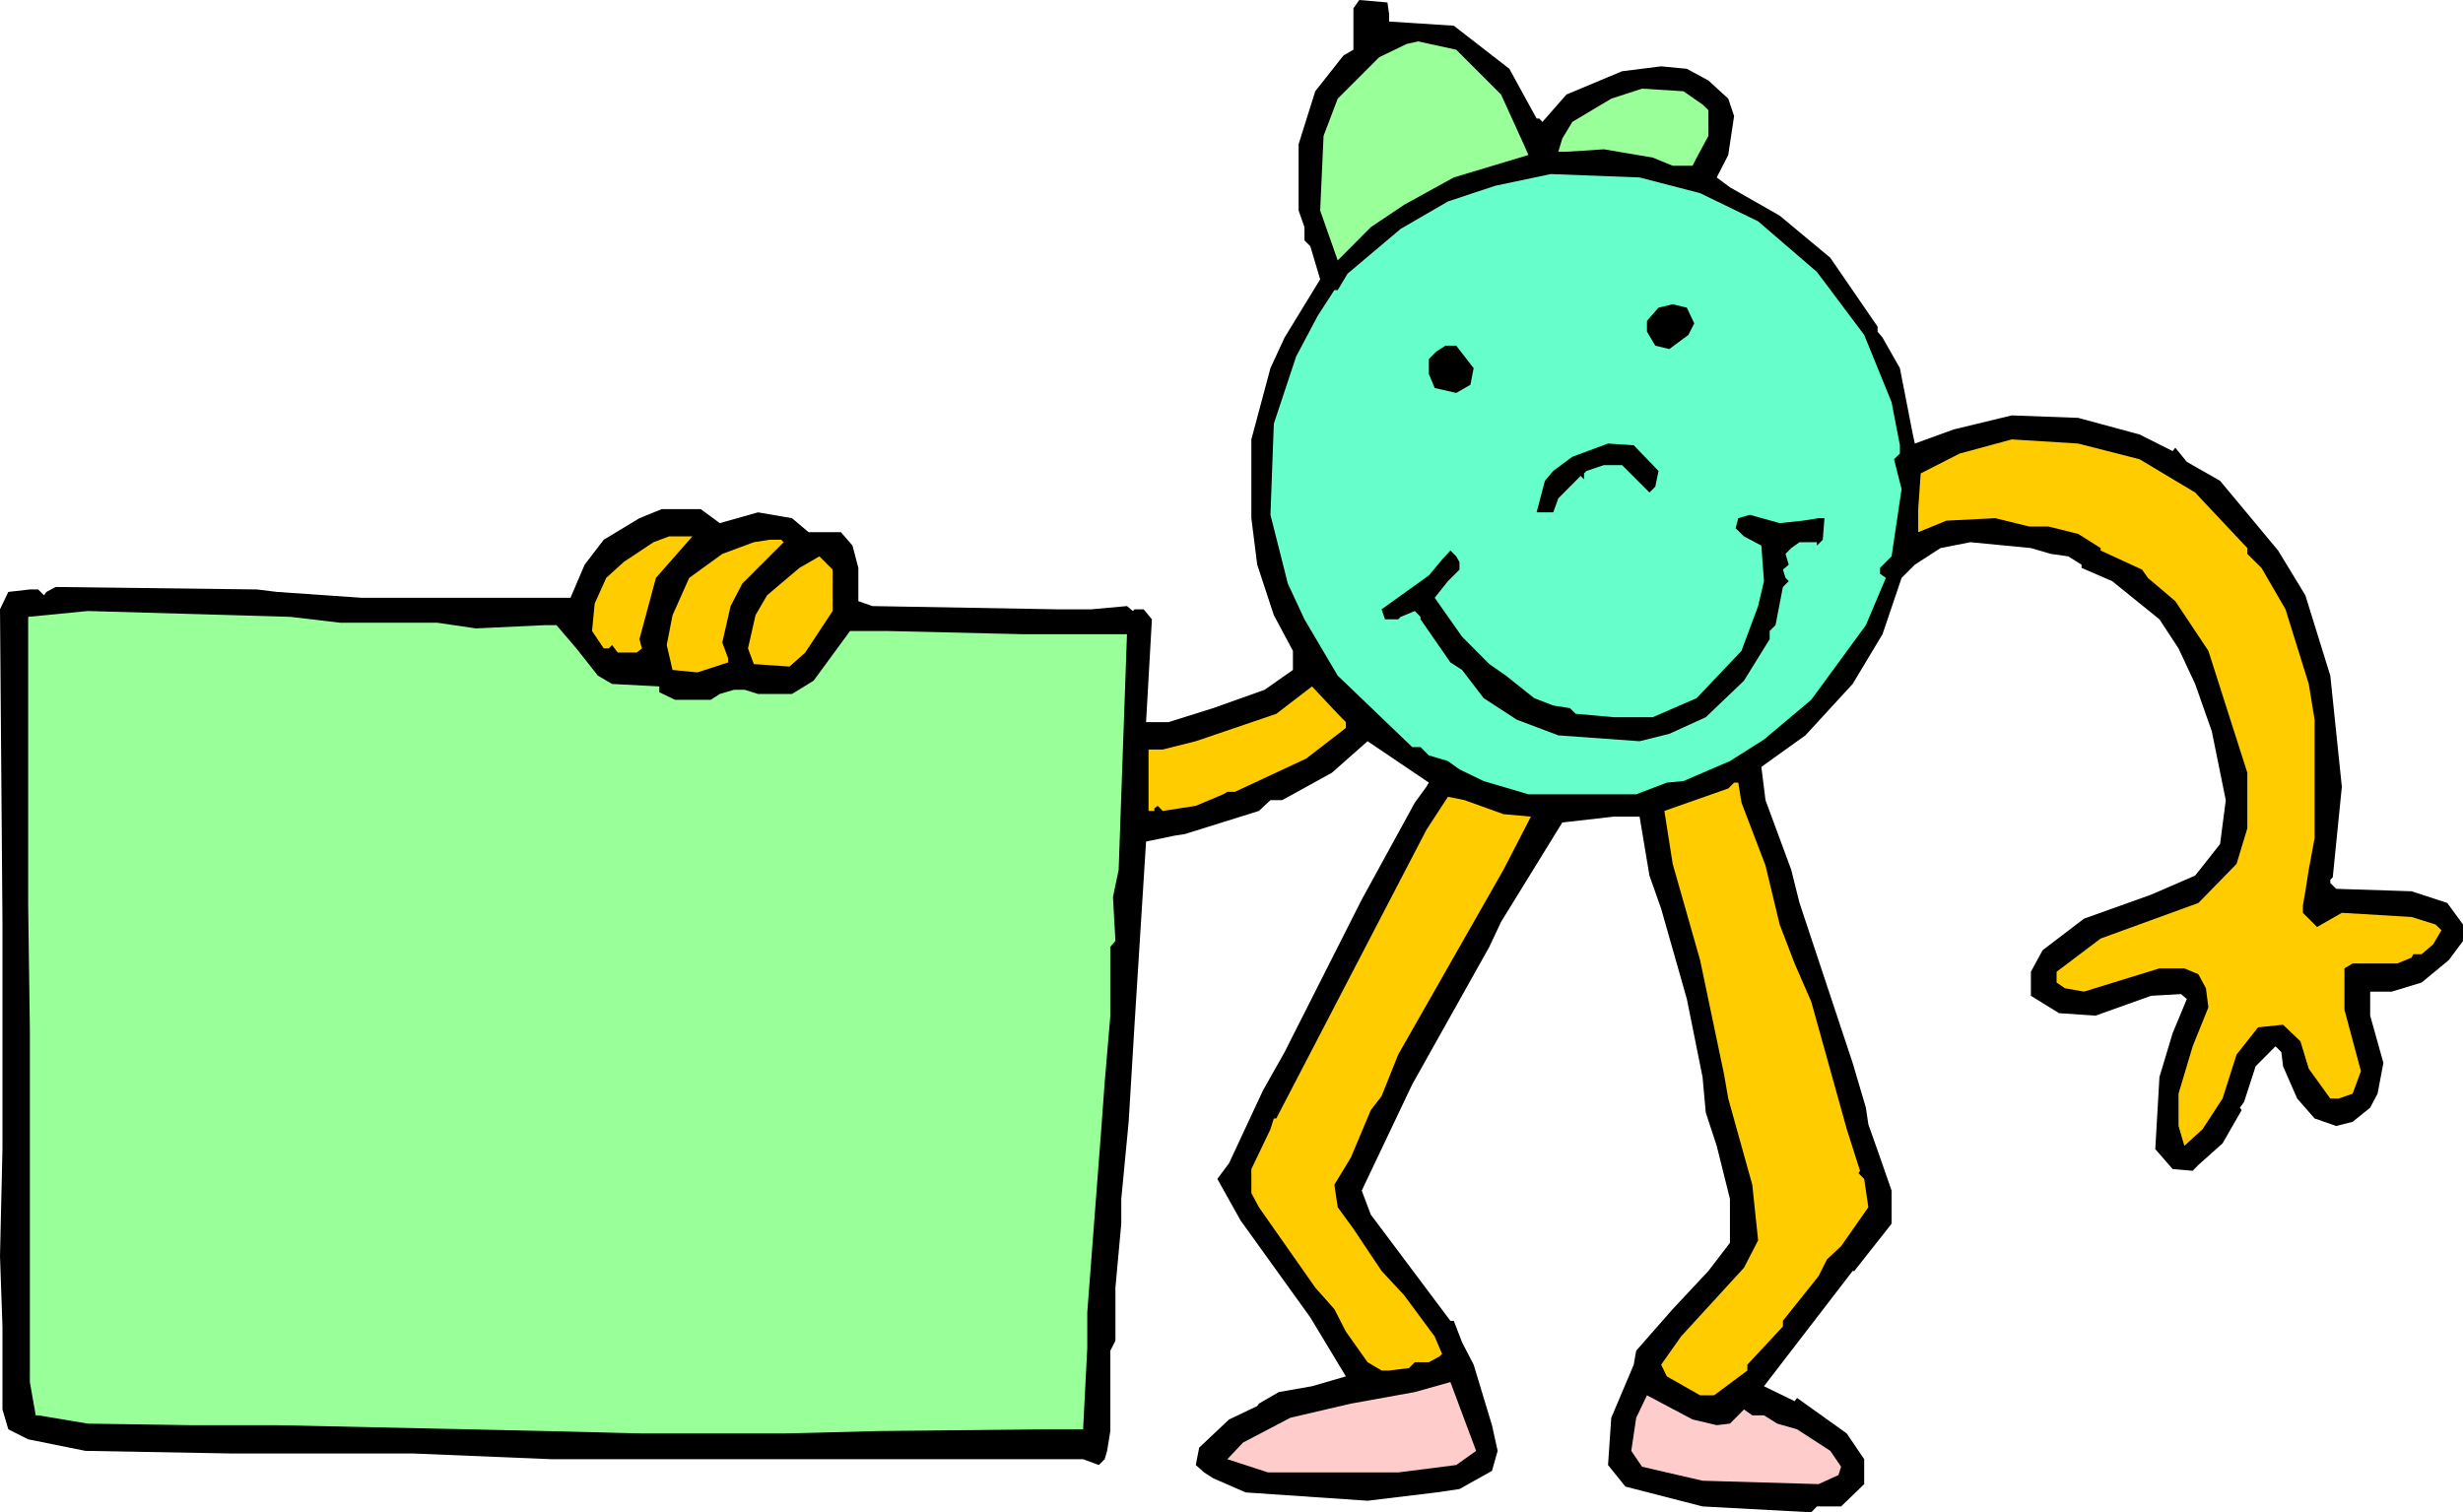 <svg xmlns="http://www.w3.org/2000/svg" fill-rule="evenodd" height="3.151in" preserveAspectRatio="none" stroke-linecap="round" viewBox="0 0 16000 9826" width="5.131in"><style>.brush1{fill:#000}.pen1{stroke:none}.brush2{fill:#9f9}.brush4{fill:#fc0}</style><path class="pen1 brush1" d="M9024 92v48l420 27 361 280 177 323h17l21 22 156-178 361-151 254-32 167 16 140 76 129 118 38 113-38 253-75 146 86 64 323 184 329 274 307 447v33l32 38 113 199 81 415 16 75 253-92 377-91 431 16 399 108 215 108 17-22 75 92 216 123 377 453 177 291 162 522 75 722-59 588-16 16v21l38 38 490 16 232 76 102 140v107l-92 124-177 146-194 59h-140v156l86 307-38 200-48 91-114 92-107 27-140-49-113-129-92-210-11-92-38-38-129 130-75 231-27 38 11 16-124 216-157 140-37 38-130-11-113-130 27-468 86-286 92-221-38-32-194 11-361 129-237-16-183-113v-156l76-140 269-205 436-156 286-124 162-205 37-285-91-448-108-307-108-231-124-189-307-248-199-86v-21l-86-54-113-16-130-38-393-38-194 38-167 108-86 86-124 366-194 323-307 334-286 205 27 216 167 452 54 216 345 1039 86 291 16 108 76 215 75 216v215l-242 307h-11l-576 749 199 97 16-21 323 231 113 167v162l-150 145h-157l-37 38-706-38-501-129-113-140 21-307 146-345 16-91 237-270 232-248 140-183v-285l-86-345-71-216-21-231-102-507-167-587-76-215-64-383h-167l-335 38-398 646-76 162-501 894-328 690 59 156 517 690h22l54 140 75 145 119 393 37 167-37 130-211 118-150 22-447 54-792-54-211-92-59-38-54-48 22-113 194-183 183-87 11-16 129-75 216-38 220-64-231-383-453-630-151-270 76-102 221-474 140-248 501-991 345-630 75-103 16-27-398-269-232 205-323 178h-76l-75 70-480 150-70 11-183 38-75 1190-38 631-48 501v161l-38 415v345l-33 65v522l-21 129-16 54-38 38-102-38H3577l-894-37H1503l-948-17-372-75-129-65-38-129v-539L0 8161l16-695V5990L0 3959l54-113 140-16h54l38 38 16-22 59-32 1309 16 129 16 550 38h1357l92-215 124-162 232-140 145-59h253l124 91 248-70 221 38 108 91h210l75 87 38 145v216l91 32 1202 21h221l231-21 38 32 11-11h59l54 65-38 668h146l290-91 334-119 184-129v-124l-124-232-108-328-38-302v-512l124-463 92-199 231-378-64-215-38-38v-86l-38-108V937l108-344 183-232 65-38V54l38-54 183 16 11 76z"/><path class="pen1 brush2" d="m9751 614 140 307 38 86-485 146-323 178-216 145-215 216-114-324 22-485 92-242 269-269 178-86 75-17 248 54 291 291zm1309 65 38 37v167l-76 141-27 53h-129l-129-53-318-54-243 16h-53l26-86 65-108 253-151 200-65 269 17 124 86z"/><path class="pen1" style="fill:#6fc" d="m11044 1255 377 183 382 329 307 409 178 437 54 280v54l-38 37 49 194-65 437-75 75v38l38 27-130 307-355 485-307 258-221 140-302 130-108 10-199 76h-700l-291-86-157-76-75-54-124-37-54-54h-54l-484-464-216-366-108-232-113-447 22-592 145-437 140-264 108-167h22l64-107 345-291 307-178 307-102 361-76 577 22 393 102z"/><path class="pen1 brush1" d="m11006 2101-38 75-124 92-91-22-54-91v-70l75-86 92-22 92 22 48 102zm-1433 291-21 108-92 53-140-32-38-91v-97l49-49 59-38h70l113 146z"/><path class="pen1 brush4" d="m13899 2984 361 216 70 75 269 286v38l92 91 156 269 151 485 38 232v770l-38 205-22 140-16 92v48l92 92 161-92 453 27 156 49 38 37-54 92-75 64h-54l-11 22-92 38h-291l-53 32v269l107 399-54 146-91 32h-54l-140-194-54-178-113-108-162 17-140 177-91 286-130 199-118 108-38-129v-210l92-308 102-253-16-124-49-91-91-38h-162l-490 151-124-22-54-37v-70l286-216 635-231 248-254 70-231v-361l-253-792-215-323-178-151-38-54-269-124v-16l-146-92-194-48h-124l-220-54-318 16-183 75v-150l16-232 253-129 339-92 431 27 399 102z"/><path class="pen1 brush1" d="m10774 3060-21 102-38 38-178-178h-118l-113 38-16 16v38l-22-22-145 146-33 91h-108l54-205 54-64 124-92 232-86 167 11 161 167zm938 323 102-16h38l-11 140-38 38v-22h-113l-54 38-37 38 21 70-38 32 17 54 21 21-38 38-48 248-38 38v53l-167 270-248 237-237 108-193 48-528-38-270-102-215-140-140-183-76-49-194-280v-16l-37-38-92 38-16 16h-86l-22-65 307-220 86-103 54-59 38 38 21 37v49l-75 75-86 108 178 253 177 178 108 75 183 146 124 48 108 17 38 37 248 22h253l285-124 291-307 108-291 38-162-17-231-113-60-54-53 17-65 75-22 194 54 151-16z"/><path class="pen1 brush4" d="m4261 3755-107 398 16 60-33 27h-124l-37-49-22 22h-32l-76-113 17-178 75-167 113-103 194-129 102-38h151l-237 270zm830-232-269 269-76 146-54 237 38 102v27l-199 65-162-16-38-162 38-194 108-242 215-156 205-76 102-16h76l16 16zm318 447-178 270-102 91-232-16-38-102 49-216 75-129 210-178 130-75 86 86v269z"/><path class="pen1 brush2" d="M2209 4046h630l253 37 447-21h76l129 151 140 177 92 54 307 16v38l102 49h232l59-38 92-27h70l86 27h221l140-86 237-323h248l883 21h668l-54 1530-37 178 16 285-33 38v447l-37 437-22 301-91 1191v231l-27 528h-216l-1104 11-625 16h-921l-631-16-1740-38h-560l-668-10-323-54h-16l-38-216V6691l-11-808V4008l388-38 1315 38 323 38z"/><path class="pen1 brush4" d="M8743 4692v38l-258 199-463 216h-49l-27 16-178 75-215 33-32-33-22 16v17h-38v-399h92l215-54 523-178 232-178 167 178 53 54zm2570 523 156 409 92 383 97 253 108 248 231 829 86 270-10 16 37 37 27 184-177 253-92 86-54 108-232 291v37l-231 248v38l-216 161h-91l-216-123-37-76 129-183 409-447 92-178-38-361-156-560-27-156-156-744-178-625-54-344 415-146 38-38h27l21 130zm-1546 75 178 16-178 345-307 539-377 662-108 270-70 91-129 307-108 178 22 146 102 140 183 274 146 157 199 269 48 113-16 16-70 38h-91l-38 38-129 16h-49l-91-54-141-199-75-146-124-140-366-522-49-92v-156l124-259 22-70h16l975-1875 140-215 108 22 253 91z"/><path class="pen1" d="m9460 9519-377 48h-846l-264-86 102-108 307-161 394-92 415-75 231-65 167 447-129 92zm1692-259 86-10 91-92 54 38h76l86 54 129 37 216 140 70 103-17 54-129 59-754-22-393-91-70-103 32-215 70-146 296 157 157 37z" style="fill:#fcc"/></svg>

